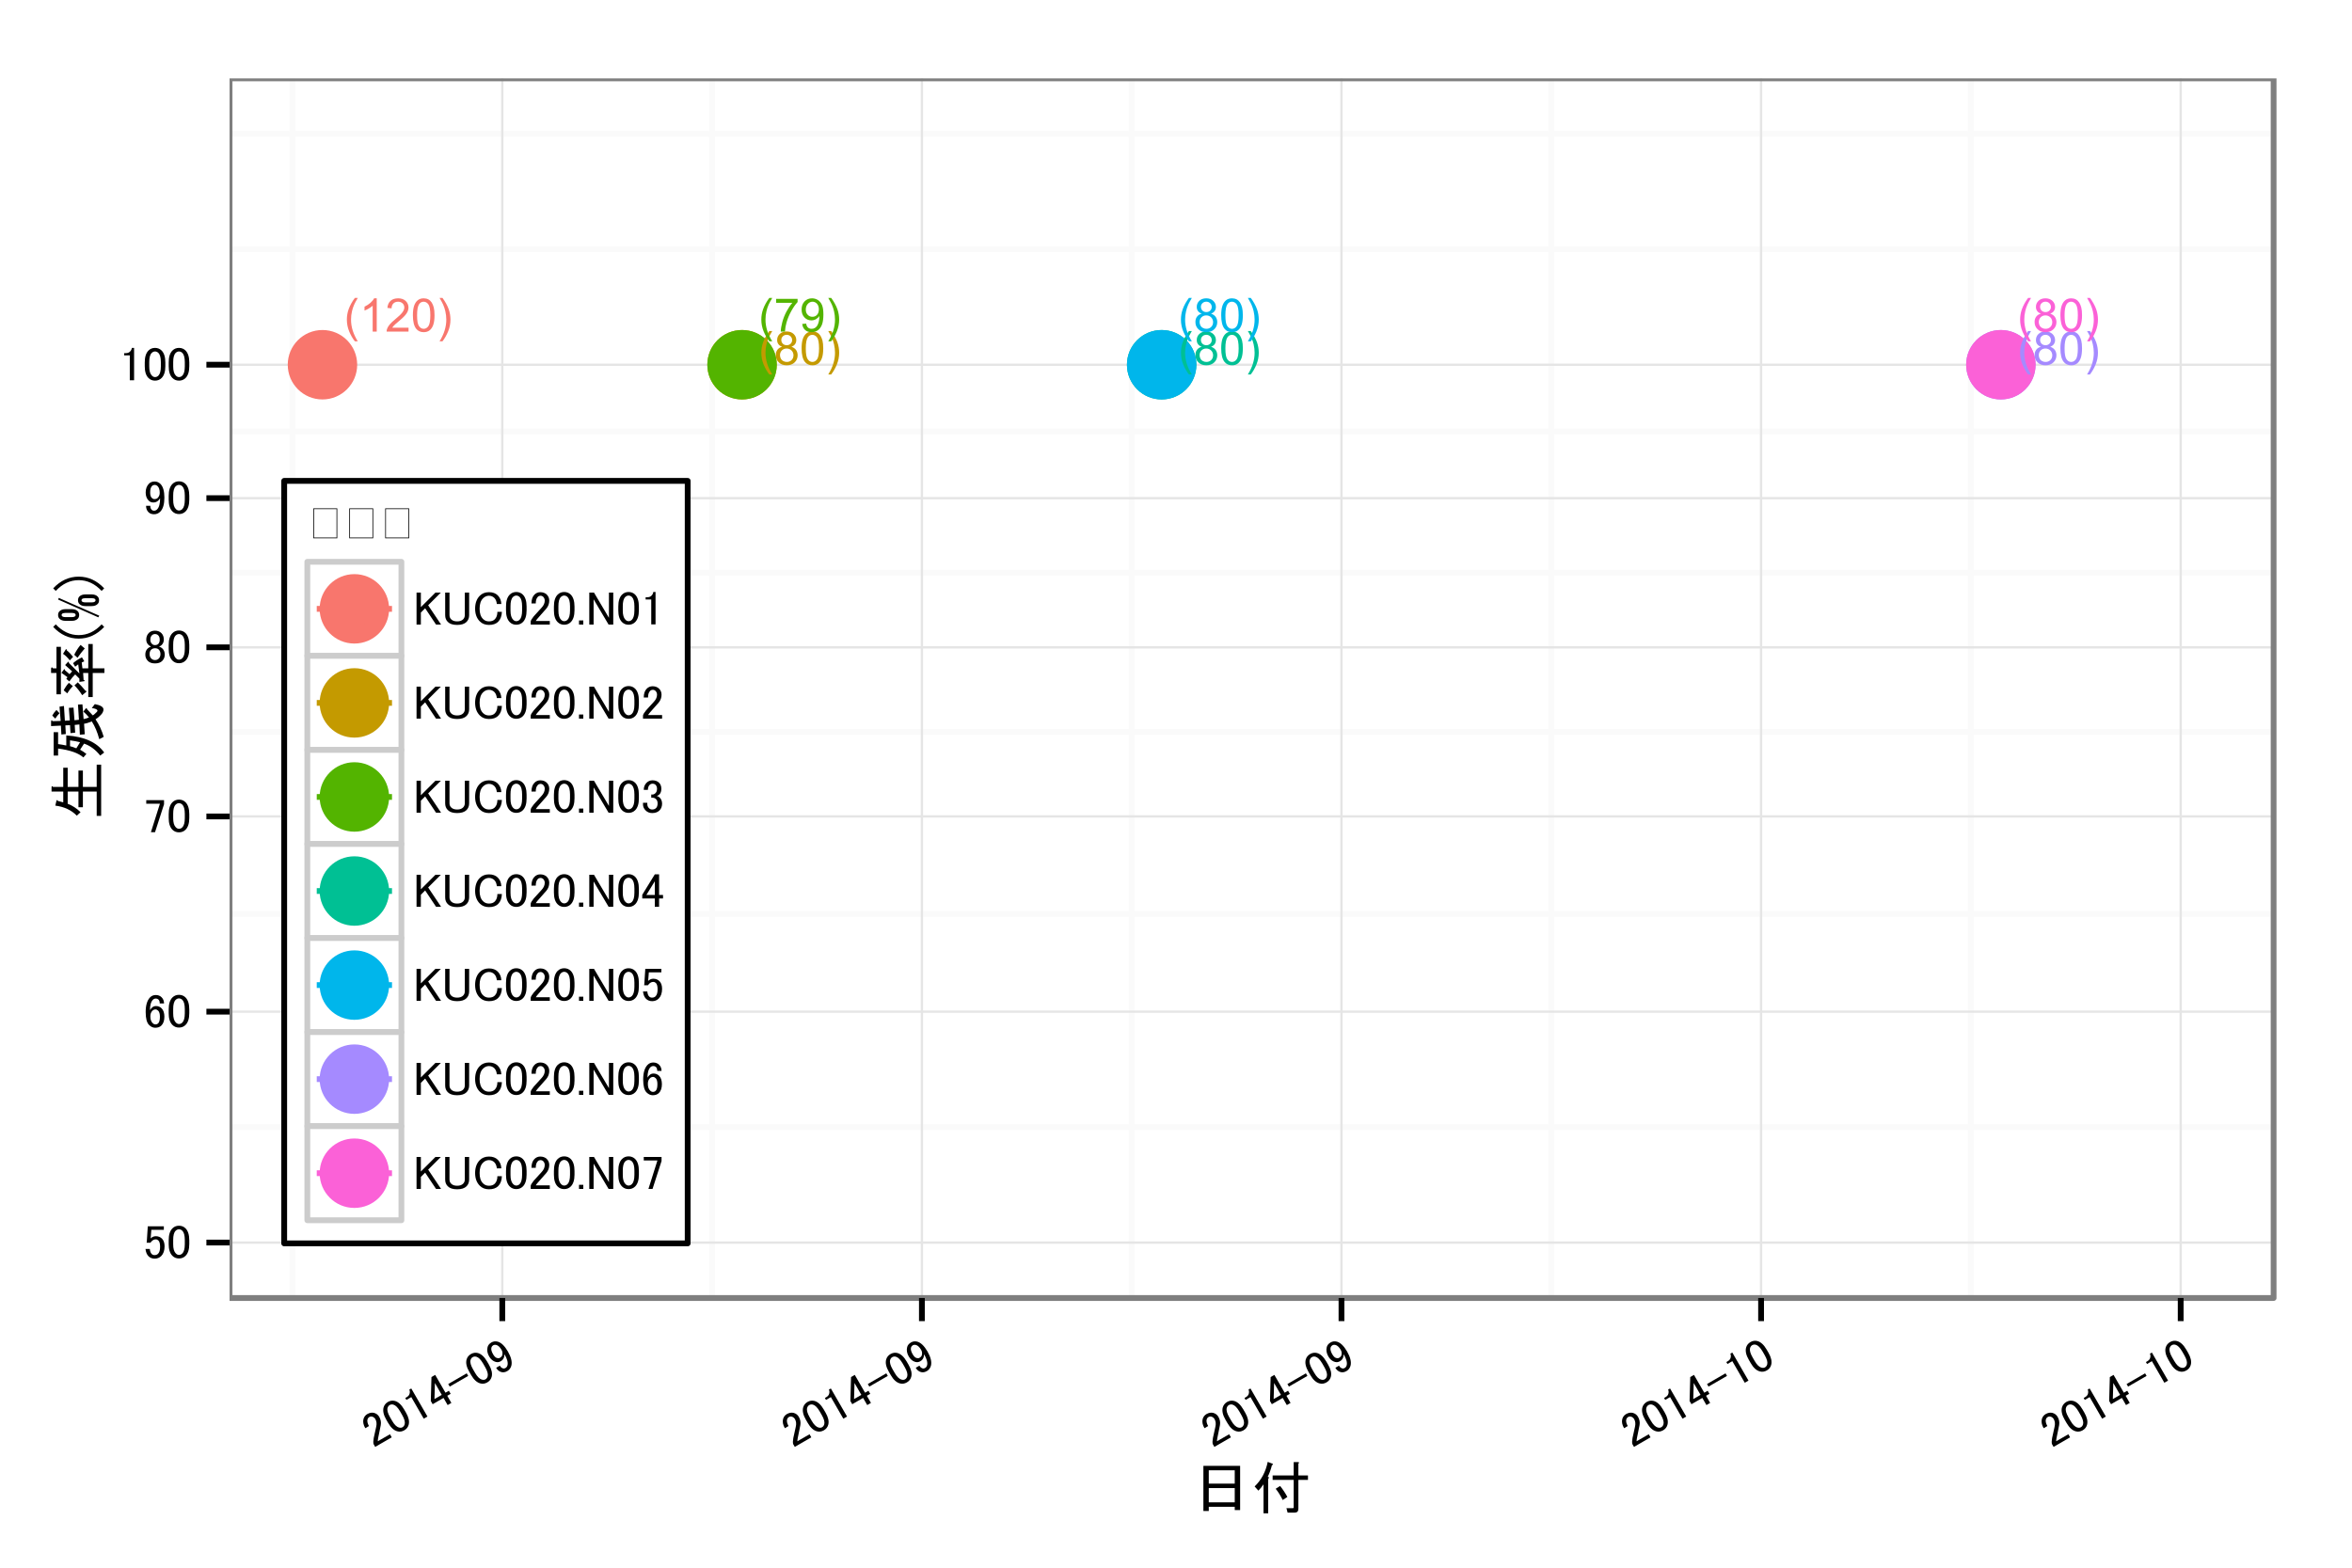 <?xml version="1.0" encoding="UTF-8"?>
<svg xmlns="http://www.w3.org/2000/svg" xmlns:xlink="http://www.w3.org/1999/xlink" width="432pt" height="288pt" viewBox="0 0 432 288" version="1.1">
<defs>
<g>
<symbol overflow="visible" id="glyph0-0">
<path style="stroke:none;" d="M 1.988 1.789 C 1.574 1.266 1.227 0.66 0.941 -0.035 C 0.656 -0.73 0.516 -1.453 0.516 -2.203 C 0.516 -2.859 0.621 -3.488 0.836 -4.098 C 1.082 -4.793 1.465 -5.492 1.988 -6.191 L 2.523 -6.191 C 2.188 -5.613 1.965 -5.203 1.859 -4.957 C 1.688 -4.574 1.555 -4.176 1.461 -3.762 C 1.336 -3.242 1.277 -2.719 1.281 -2.199 C 1.277 -0.863 1.691 0.461 2.523 1.789 Z M 1.988 1.789 "/>
</symbol>
<symbol overflow="visible" id="glyph0-1">
<path style="stroke:none;" d="M 3.168 0 L 2.422 0 L 2.422 -4.762 C 2.238 -4.586 2.004 -4.414 1.711 -4.246 C 1.418 -4.074 1.156 -3.945 0.926 -3.863 L 0.926 -4.586 C 1.344 -4.777 1.707 -5.016 2.023 -5.297 C 2.332 -5.578 2.555 -5.848 2.688 -6.113 L 3.168 -6.113 Z M 3.168 0 "/>
</symbol>
<symbol overflow="visible" id="glyph0-2">
<path style="stroke:none;" d="M 4.281 -0.719 L 4.281 0 L 0.258 0 C 0.25 -0.18 0.277 -0.352 0.344 -0.52 C 0.445 -0.789 0.609 -1.059 0.836 -1.328 C 1.059 -1.59 1.387 -1.898 1.816 -2.25 C 2.477 -2.789 2.922 -3.219 3.156 -3.539 C 3.387 -3.855 3.504 -4.152 3.504 -4.438 C 3.504 -4.73 3.398 -4.98 3.188 -5.188 C 2.977 -5.387 2.699 -5.488 2.359 -5.492 C 1.996 -5.488 1.707 -5.383 1.496 -5.168 C 1.277 -4.953 1.168 -4.652 1.168 -4.273 L 0.398 -4.352 C 0.449 -4.922 0.645 -5.359 0.992 -5.66 C 1.332 -5.961 1.793 -6.109 2.375 -6.113 C 2.953 -6.109 3.418 -5.949 3.762 -5.625 C 4.102 -5.301 4.27 -4.898 4.273 -4.422 C 4.27 -4.176 4.219 -3.938 4.121 -3.703 C 4.02 -3.469 3.855 -3.219 3.625 -2.961 C 3.395 -2.695 3.012 -2.34 2.477 -1.891 C 2.023 -1.512 1.734 -1.254 1.609 -1.121 C 1.48 -0.984 1.375 -0.852 1.297 -0.719 Z M 4.281 -0.719 "/>
</symbol>
<symbol overflow="visible" id="glyph0-3">
<path style="stroke:none;" d="M 0.352 -3.004 C 0.352 -3.719 0.426 -4.297 0.574 -4.738 C 0.723 -5.176 0.941 -5.516 1.234 -5.754 C 1.523 -5.992 1.891 -6.109 2.336 -6.113 C 2.66 -6.109 2.945 -6.043 3.195 -5.914 C 3.438 -5.781 3.641 -5.594 3.805 -5.344 C 3.961 -5.094 4.09 -4.789 4.184 -4.438 C 4.277 -4.078 4.324 -3.602 4.324 -3.004 C 4.324 -2.285 4.25 -1.707 4.102 -1.27 C 3.953 -0.828 3.734 -0.488 3.445 -0.254 C 3.152 -0.012 2.781 0.105 2.336 0.105 C 1.746 0.105 1.285 -0.105 0.953 -0.527 C 0.551 -1.035 0.352 -1.859 0.352 -3.004 Z M 1.121 -3.004 C 1.117 -2 1.234 -1.336 1.473 -1.008 C 1.703 -0.676 1.992 -0.508 2.336 -0.512 C 2.676 -0.508 2.965 -0.676 3.203 -1.008 C 3.434 -1.34 3.551 -2.004 3.555 -3.004 C 3.551 -4 3.434 -4.664 3.203 -4.996 C 2.965 -5.324 2.672 -5.488 2.328 -5.492 C 1.984 -5.488 1.711 -5.344 1.508 -5.059 C 1.246 -4.684 1.117 -4 1.121 -3.004 Z M 1.121 -3.004 "/>
</symbol>
<symbol overflow="visible" id="glyph0-4">
<path style="stroke:none;" d="M 1.051 1.789 L 0.516 1.789 C 1.344 0.461 1.758 -0.863 1.758 -2.199 C 1.758 -2.715 1.695 -3.234 1.578 -3.75 C 1.48 -4.164 1.352 -4.562 1.184 -4.945 C 1.074 -5.195 0.852 -5.609 0.516 -6.191 L 1.051 -6.191 C 1.566 -5.492 1.953 -4.793 2.203 -4.098 C 2.414 -3.488 2.52 -2.859 2.523 -2.203 C 2.52 -1.453 2.375 -0.73 2.094 -0.035 C 1.805 0.66 1.457 1.266 1.051 1.789 Z M 1.051 1.789 "/>
</symbol>
<symbol overflow="visible" id="glyph0-5">
<path style="stroke:none;" d="M 1.504 -3.301 C 1.191 -3.41 0.961 -3.574 0.812 -3.785 C 0.66 -3.996 0.586 -4.246 0.59 -4.543 C 0.586 -4.98 0.746 -5.355 1.066 -5.66 C 1.383 -5.961 1.805 -6.109 2.336 -6.113 C 2.867 -6.109 3.297 -5.957 3.621 -5.648 C 3.941 -5.34 4.102 -4.965 4.105 -4.523 C 4.102 -4.238 4.027 -3.992 3.883 -3.785 C 3.734 -3.574 3.512 -3.41 3.211 -3.301 C 3.582 -3.176 3.863 -2.98 4.062 -2.711 C 4.254 -2.438 4.352 -2.113 4.355 -1.738 C 4.352 -1.219 4.168 -0.781 3.801 -0.426 C 3.43 -0.07 2.945 0.105 2.352 0.105 C 1.746 0.105 1.262 -0.07 0.895 -0.43 C 0.523 -0.781 0.34 -1.227 0.344 -1.762 C 0.34 -2.156 0.441 -2.488 0.645 -2.754 C 0.844 -3.02 1.129 -3.199 1.504 -3.301 Z M 1.355 -4.566 C 1.352 -4.277 1.445 -4.043 1.633 -3.859 C 1.816 -3.676 2.059 -3.586 2.355 -3.586 C 2.641 -3.586 2.875 -3.676 3.062 -3.859 C 3.246 -4.039 3.34 -4.262 3.34 -4.527 C 3.34 -4.797 3.242 -5.027 3.055 -5.215 C 2.859 -5.402 2.625 -5.496 2.348 -5.496 C 2.059 -5.496 1.82 -5.402 1.637 -5.223 C 1.445 -5.035 1.352 -4.816 1.355 -4.566 Z M 1.113 -1.758 C 1.113 -1.543 1.16 -1.336 1.262 -1.137 C 1.359 -0.938 1.512 -0.781 1.715 -0.676 C 1.914 -0.562 2.129 -0.508 2.359 -0.512 C 2.715 -0.508 3.008 -0.625 3.242 -0.855 C 3.469 -1.082 3.586 -1.371 3.59 -1.73 C 3.586 -2.086 3.465 -2.383 3.23 -2.621 C 2.988 -2.855 2.691 -2.977 2.332 -2.977 C 1.98 -2.977 1.688 -2.859 1.457 -2.629 C 1.227 -2.395 1.113 -2.105 1.113 -1.758 Z M 1.113 -1.758 "/>
</symbol>
<symbol overflow="visible" id="glyph0-6">
<path style="stroke:none;" d="M 0.402 -5.289 L 0.402 -6.008 L 4.344 -6.008 L 4.344 -5.426 C 3.953 -5.012 3.57 -4.461 3.191 -3.781 C 2.809 -3.094 2.516 -2.391 2.309 -1.672 C 2.16 -1.16 2.062 -0.605 2.023 0 L 1.254 0 C 1.262 -0.477 1.355 -1.055 1.535 -1.734 C 1.715 -2.414 1.973 -3.066 2.309 -3.695 C 2.645 -4.324 3 -4.855 3.383 -5.289 Z M 0.402 -5.289 "/>
</symbol>
<symbol overflow="visible" id="glyph0-7">
<path style="stroke:none;" d="M 0.465 -1.406 L 1.184 -1.473 C 1.242 -1.133 1.355 -0.891 1.531 -0.738 C 1.699 -0.586 1.922 -0.508 2.191 -0.512 C 2.418 -0.508 2.617 -0.562 2.793 -0.668 C 2.965 -0.773 3.105 -0.914 3.219 -1.09 C 3.328 -1.266 3.422 -1.5 3.5 -1.801 C 3.57 -2.098 3.609 -2.402 3.613 -2.715 C 3.609 -2.746 3.609 -2.797 3.609 -2.863 C 3.457 -2.625 3.25 -2.434 2.996 -2.285 C 2.734 -2.137 2.457 -2.062 2.156 -2.062 C 1.648 -2.062 1.219 -2.242 0.875 -2.609 C 0.523 -2.973 0.352 -3.457 0.352 -4.059 C 0.352 -4.672 0.531 -5.168 0.898 -5.547 C 1.258 -5.922 1.715 -6.109 2.266 -6.113 C 2.66 -6.109 3.023 -6.004 3.352 -5.793 C 3.68 -5.578 3.926 -5.273 4.098 -4.879 C 4.266 -4.484 4.352 -3.914 4.355 -3.168 C 4.352 -2.387 4.27 -1.766 4.102 -1.309 C 3.93 -0.844 3.676 -0.492 3.348 -0.254 C 3.012 -0.012 2.621 0.105 2.176 0.105 C 1.695 0.105 1.309 -0.023 1.008 -0.289 C 0.703 -0.551 0.52 -0.926 0.465 -1.406 Z M 3.523 -4.094 C 3.52 -4.52 3.406 -4.859 3.18 -5.113 C 2.949 -5.363 2.676 -5.488 2.359 -5.492 C 2.023 -5.488 1.734 -5.355 1.488 -5.086 C 1.242 -4.812 1.117 -4.461 1.121 -4.031 C 1.117 -3.641 1.234 -3.324 1.473 -3.086 C 1.703 -2.84 1.992 -2.719 2.336 -2.723 C 2.68 -2.719 2.965 -2.84 3.188 -3.086 C 3.41 -3.324 3.52 -3.66 3.523 -4.094 Z M 3.523 -4.094 "/>
</symbol>
<symbol overflow="visible" id="glyph0-8">
<path style="stroke:none;" d="M 3.438 -0.543 C 3.16 -0.305 2.895 -0.137 2.637 -0.043 C 2.379 0.055 2.105 0.098 1.816 0.102 C 1.332 0.098 0.957 -0.016 0.699 -0.254 C 0.434 -0.488 0.305 -0.793 0.309 -1.164 C 0.305 -1.379 0.352 -1.574 0.453 -1.754 C 0.547 -1.93 0.676 -2.074 0.84 -2.184 C 0.996 -2.289 1.176 -2.371 1.379 -2.43 C 1.52 -2.465 1.742 -2.504 2.043 -2.543 C 2.645 -2.613 3.09 -2.695 3.375 -2.797 C 3.375 -2.898 3.375 -2.965 3.379 -2.992 C 3.375 -3.293 3.305 -3.508 3.168 -3.637 C 2.977 -3.805 2.691 -3.891 2.316 -3.891 C 1.961 -3.891 1.703 -3.828 1.539 -3.703 C 1.371 -3.578 1.246 -3.359 1.168 -3.051 L 0.438 -3.152 C 0.5 -3.465 0.609 -3.715 0.762 -3.91 C 0.914 -4.098 1.133 -4.246 1.422 -4.352 C 1.707 -4.453 2.043 -4.504 2.426 -4.508 C 2.801 -4.504 3.105 -4.461 3.34 -4.375 C 3.574 -4.285 3.746 -4.172 3.859 -4.039 C 3.969 -3.902 4.047 -3.734 4.094 -3.535 C 4.117 -3.402 4.129 -3.172 4.133 -2.844 L 4.133 -1.848 C 4.129 -1.148 4.145 -0.711 4.18 -0.527 C 4.207 -0.344 4.27 -0.168 4.367 0 L 3.586 0 C 3.508 -0.156 3.457 -0.336 3.438 -0.543 Z M 3.375 -2.215 C 3.102 -2.102 2.695 -2.004 2.156 -1.93 C 1.848 -1.883 1.629 -1.836 1.504 -1.781 C 1.375 -1.727 1.277 -1.645 1.207 -1.539 C 1.137 -1.43 1.102 -1.312 1.105 -1.184 C 1.102 -0.98 1.176 -0.812 1.332 -0.684 C 1.48 -0.547 1.703 -0.48 1.992 -0.484 C 2.281 -0.48 2.535 -0.543 2.762 -0.672 C 2.98 -0.797 3.145 -0.969 3.254 -1.191 C 3.332 -1.355 3.375 -1.605 3.375 -1.938 Z M 3.375 -2.215 "/>
</symbol>
<symbol overflow="visible" id="glyph1-0">
<path style="stroke:none;" d="M 0.859 -5.98 L 3.816 -5.98 L 3.816 -5.328 L 1.512 -5.328 L 1.512 -5.227 C 1.488 -4.789 1.453 -4.363 1.41 -3.953 C 1.383 -3.883 1.371 -3.812 1.375 -3.746 C 1.668 -4.02 1.988 -4.16 2.336 -4.16 C 2.793 -4.16 3.172 -4.008 3.473 -3.711 C 3.789 -3.387 3.949 -2.918 3.953 -2.305 C 3.949 -1.52 3.742 -0.926 3.336 -0.516 C 3.008 -0.195 2.609 -0.035 2.133 -0.035 C 1.672 -0.035 1.293 -0.184 0.996 -0.48 C 0.699 -0.777 0.516 -1.223 0.445 -1.82 L 1.238 -1.82 C 1.277 -1.383 1.395 -1.074 1.582 -0.895 C 1.719 -0.754 1.891 -0.684 2.098 -0.688 C 2.371 -0.684 2.586 -0.766 2.75 -0.93 C 3 -1.176 3.129 -1.598 3.129 -2.199 C 3.129 -2.77 3.023 -3.16 2.82 -3.367 C 2.68 -3.504 2.52 -3.574 2.336 -3.574 C 2.059 -3.574 1.82 -3.469 1.617 -3.266 C 1.477 -3.125 1.383 -3.023 1.34 -2.957 L 0.652 -2.957 C 0.672 -3.047 0.684 -3.125 0.688 -3.195 L 0.859 -5.844 Z M 0.859 -5.98 "/>
</symbol>
<symbol overflow="visible" id="glyph1-1">
<path style="stroke:none;" d="M 0.309 -3.402 C 0.305 -4.406 0.535 -5.141 0.996 -5.602 C 1.316 -5.922 1.715 -6.082 2.199 -6.086 C 2.676 -6.082 3.078 -5.922 3.402 -5.602 C 3.859 -5.141 4.09 -4.406 4.09 -3.402 L 4.09 -2.715 C 4.09 -1.727 3.859 -1.008 3.402 -0.551 C 3.078 -0.23 2.676 -0.07 2.199 -0.07 C 1.715 -0.07 1.316 -0.23 0.996 -0.551 C 0.535 -1.008 0.305 -1.727 0.309 -2.715 Z M 2.199 -5.43 C 1.965 -5.426 1.762 -5.336 1.582 -5.156 C 1.281 -4.859 1.129 -4.297 1.133 -3.473 L 1.133 -2.68 C 1.129 -1.875 1.293 -1.316 1.617 -0.996 C 1.797 -0.812 1.988 -0.719 2.199 -0.723 C 2.426 -0.719 2.633 -0.812 2.82 -0.996 C 3.113 -1.293 3.262 -1.852 3.266 -2.68 L 3.266 -3.473 C 3.262 -4.297 3.113 -4.859 2.82 -5.156 C 2.633 -5.336 2.426 -5.426 2.199 -5.43 Z M 2.199 -5.43 "/>
</symbol>
<symbol overflow="visible" id="glyph1-2">
<path style="stroke:none;" d="M 0.48 -2.922 C 0.48 -4.18 0.754 -5.086 1.305 -5.637 C 1.578 -5.91 1.922 -6.047 2.336 -6.051 C 2.77 -6.047 3.125 -5.91 3.402 -5.637 C 3.699 -5.34 3.848 -4.961 3.852 -4.504 L 3.059 -4.504 C 3.059 -4.82 2.988 -5.051 2.852 -5.191 C 2.715 -5.328 2.543 -5.395 2.336 -5.398 C 2.129 -5.395 1.957 -5.328 1.82 -5.191 C 1.453 -4.824 1.27 -4.18 1.273 -3.266 C 1.359 -3.422 1.477 -3.57 1.617 -3.711 C 1.82 -3.914 2.07 -4.02 2.371 -4.023 C 2.781 -4.02 3.125 -3.883 3.402 -3.609 C 3.742 -3.266 3.914 -2.75 3.918 -2.062 C 3.914 -1.352 3.73 -0.812 3.367 -0.445 C 3.09 -0.172 2.711 -0.035 2.234 -0.035 C 1.82 -0.035 1.445 -0.207 1.102 -0.551 C 0.688 -0.961 0.48 -1.75 0.48 -2.922 Z M 2.305 -3.402 C 2.07 -3.398 1.875 -3.32 1.719 -3.164 C 1.461 -2.91 1.336 -2.566 1.34 -2.133 C 1.336 -1.578 1.473 -1.164 1.754 -0.895 C 1.91 -0.73 2.082 -0.648 2.27 -0.652 C 2.473 -0.648 2.645 -0.719 2.785 -0.859 C 2.988 -1.062 3.094 -1.465 3.094 -2.062 C 3.094 -2.586 2.988 -2.953 2.785 -3.164 C 2.621 -3.32 2.461 -3.398 2.305 -3.402 Z M 2.305 -3.402 "/>
</symbol>
<symbol overflow="visible" id="glyph1-3">
<path style="stroke:none;" d="M 0.586 -5.98 L 3.852 -5.98 L 3.852 -5.227 L 2.199 -0.102 L 1.445 -0.102 L 3.094 -5.328 L 0.586 -5.328 Z M 0.586 -5.98 "/>
</symbol>
<symbol overflow="visible" id="glyph1-4">
<path style="stroke:none;" d="M 0.586 -4.398 C 0.586 -4.902 0.746 -5.316 1.066 -5.637 C 1.34 -5.91 1.715 -6.047 2.199 -6.051 C 2.676 -6.047 3.066 -5.898 3.367 -5.602 C 3.664 -5.305 3.812 -4.902 3.816 -4.398 C 3.812 -4.008 3.676 -3.676 3.402 -3.402 C 3.285 -3.285 3.148 -3.207 2.992 -3.164 L 2.992 -3.094 C 3.195 -3.047 3.391 -2.93 3.574 -2.75 C 3.848 -2.469 3.984 -2.102 3.988 -1.648 C 3.984 -1.188 3.824 -0.801 3.508 -0.48 C 3.207 -0.184 2.77 -0.035 2.199 -0.035 C 1.621 -0.035 1.188 -0.184 0.895 -0.48 C 0.57 -0.801 0.41 -1.188 0.414 -1.648 C 0.41 -2.102 0.547 -2.469 0.824 -2.75 C 1.008 -2.93 1.203 -3.047 1.41 -3.094 L 1.41 -3.164 C 1.27 -3.207 1.121 -3.309 0.961 -3.473 C 0.711 -3.723 0.586 -4.031 0.586 -4.398 Z M 2.199 -5.43 C 1.965 -5.426 1.773 -5.348 1.617 -5.191 C 1.43 -5.004 1.336 -4.738 1.34 -4.398 C 1.336 -4.074 1.43 -3.824 1.617 -3.645 C 1.773 -3.48 1.953 -3.398 2.164 -3.402 C 2.438 -3.398 2.645 -3.469 2.785 -3.609 C 2.965 -3.789 3.059 -4.051 3.059 -4.398 C 3.059 -4.738 2.965 -5.004 2.785 -5.191 C 2.621 -5.348 2.426 -5.426 2.199 -5.43 Z M 2.199 -2.82 C 1.898 -2.816 1.66 -2.727 1.477 -2.543 C 1.293 -2.359 1.199 -2.094 1.203 -1.754 C 1.199 -1.406 1.305 -1.133 1.512 -0.93 C 1.695 -0.742 1.922 -0.648 2.199 -0.652 C 2.473 -0.648 2.703 -0.742 2.887 -0.93 C 3.09 -1.133 3.191 -1.406 3.195 -1.754 C 3.191 -2.094 3.09 -2.371 2.887 -2.578 C 2.727 -2.738 2.496 -2.816 2.199 -2.82 Z M 2.199 -2.82 "/>
</symbol>
<symbol overflow="visible" id="glyph1-5">
<path style="stroke:none;" d="M 0.48 -4.023 C 0.48 -4.707 0.688 -5.258 1.102 -5.672 C 1.352 -5.922 1.695 -6.047 2.133 -6.051 C 2.543 -6.047 2.895 -5.898 3.195 -5.602 C 3.672 -5.121 3.914 -4.285 3.918 -3.094 C 3.914 -1.879 3.664 -1.02 3.164 -0.516 C 2.84 -0.195 2.461 -0.035 2.027 -0.035 C 1.59 -0.035 1.246 -0.16 0.996 -0.414 C 0.699 -0.707 0.551 -1.098 0.551 -1.582 L 1.34 -1.582 C 1.312 -1.281 1.406 -1.027 1.617 -0.824 C 1.707 -0.73 1.844 -0.684 2.027 -0.688 C 2.23 -0.684 2.414 -0.766 2.578 -0.93 C 2.945 -1.293 3.129 -1.969 3.129 -2.957 C 3.035 -2.816 2.93 -2.691 2.82 -2.578 C 2.562 -2.324 2.254 -2.195 1.891 -2.199 C 1.543 -2.195 1.258 -2.312 1.031 -2.543 C 0.664 -2.91 0.48 -3.402 0.48 -4.023 Z M 2.133 -5.43 C 1.945 -5.426 1.781 -5.359 1.648 -5.227 C 1.414 -4.996 1.301 -4.594 1.305 -4.023 C 1.301 -3.562 1.395 -3.242 1.582 -3.059 C 1.738 -2.898 1.898 -2.816 2.062 -2.82 C 2.336 -2.816 2.539 -2.887 2.68 -3.023 C 2.93 -3.273 3.059 -3.582 3.059 -3.953 C 3.059 -4.523 2.93 -4.938 2.68 -5.191 C 2.516 -5.348 2.336 -5.426 2.133 -5.43 Z M 2.133 -5.43 "/>
</symbol>
<symbol overflow="visible" id="glyph1-6">
<path style="stroke:none;" d="M 1.992 -5.398 C 2.199 -5.602 2.312 -5.832 2.336 -6.086 L 2.75 -6.086 L 2.75 -0.137 L 1.961 -0.137 L 1.961 -4.711 L 0.93 -4.711 L 0.93 -5.121 L 1.238 -5.121 C 1.555 -5.121 1.809 -5.211 1.992 -5.398 Z M 1.992 -5.398 "/>
</symbol>
<symbol overflow="visible" id="glyph1-7">
<path style="stroke:none;" d="M 0.617 -5.98 L 1.41 -5.98 L 1.41 -3.301 L 4.09 -5.98 L 5.086 -5.98 L 2.75 -3.645 L 5.121 -0.102 L 4.195 -0.102 L 2.199 -3.094 L 1.41 -2.305 L 1.41 -0.102 L 0.617 -0.102 Z M 0.617 -5.98 "/>
</symbol>
<symbol overflow="visible" id="glyph1-8">
<path style="stroke:none;" d="M 0.617 -5.98 L 1.41 -5.98 L 1.41 -1.855 C 1.406 -1.531 1.508 -1.27 1.719 -1.066 C 1.969 -0.812 2.336 -0.684 2.82 -0.688 C 3.297 -0.684 3.664 -0.812 3.918 -1.066 C 4.121 -1.27 4.223 -1.531 4.227 -1.855 L 4.227 -5.98 L 5.02 -5.98 L 5.02 -1.82 C 5.016 -1.316 4.855 -0.906 4.539 -0.586 C 4.168 -0.219 3.594 -0.035 2.82 -0.035 C 2.035 -0.035 1.465 -0.219 1.102 -0.586 C 0.777 -0.906 0.613 -1.316 0.617 -1.82 Z M 0.617 -5.98 "/>
</symbol>
<symbol overflow="visible" id="glyph1-9">
<path style="stroke:none;" d="M 0.48 -3.023 C 0.48 -4.031 0.766 -4.82 1.34 -5.398 C 1.773 -5.828 2.336 -6.047 3.023 -6.051 C 3.711 -6.047 4.25 -5.852 4.641 -5.465 C 5.051 -5.051 5.266 -4.523 5.293 -3.883 L 4.469 -3.883 C 4.418 -4.363 4.27 -4.73 4.023 -4.984 C 3.746 -5.258 3.414 -5.395 3.023 -5.398 C 2.609 -5.395 2.242 -5.234 1.926 -4.914 C 1.508 -4.5 1.301 -3.871 1.305 -3.023 C 1.301 -2.176 1.508 -1.543 1.926 -1.133 C 2.219 -0.832 2.586 -0.684 3.023 -0.688 C 3.48 -0.684 3.836 -0.812 4.09 -1.066 C 4.41 -1.387 4.57 -1.844 4.57 -2.441 L 5.398 -2.441 C 5.371 -1.66 5.145 -1.051 4.711 -0.617 C 4.32 -0.227 3.758 -0.035 3.023 -0.035 C 2.336 -0.035 1.773 -0.25 1.34 -0.688 C 0.766 -1.258 0.48 -2.039 0.48 -3.023 Z M 0.48 -3.023 "/>
</symbol>
<symbol overflow="visible" id="glyph1-10">
<path style="stroke:none;" d="M 0.586 -3.988 C 0.586 -4.695 0.766 -5.234 1.133 -5.602 C 1.43 -5.898 1.785 -6.047 2.199 -6.051 C 2.699 -6.047 3.102 -5.898 3.402 -5.602 C 3.699 -5.305 3.848 -4.938 3.852 -4.504 C 3.848 -3.953 3.676 -3.473 3.336 -3.059 C 3.008 -2.668 2.676 -2.289 2.336 -1.926 C 2.152 -1.719 1.969 -1.512 1.789 -1.305 C 1.625 -1.121 1.488 -0.938 1.375 -0.758 L 3.953 -0.758 L 3.953 -0.102 L 0.445 -0.102 L 0.445 -0.688 C 0.492 -0.914 0.688 -1.234 1.031 -1.648 C 1.602 -2.266 2.07 -2.781 2.441 -3.195 C 2.828 -3.605 3.023 -4.043 3.023 -4.504 C 3.023 -4.773 2.93 -5.004 2.75 -5.191 C 2.609 -5.328 2.438 -5.395 2.234 -5.398 C 2.047 -5.395 1.887 -5.328 1.754 -5.191 C 1.496 -4.938 1.371 -4.535 1.375 -3.988 Z M 0.586 -3.988 "/>
</symbol>
<symbol overflow="visible" id="glyph1-11">
<path style="stroke:none;" d="M 0.516 -0.859 L 1.305 -0.859 L 1.305 -0.102 L 0.516 -0.102 Z M 0.516 -0.859 "/>
</symbol>
<symbol overflow="visible" id="glyph1-12">
<path style="stroke:none;" d="M 0.617 -5.98 L 1.477 -5.98 L 4.227 -1.34 L 4.227 -5.98 L 5.02 -5.98 L 5.02 -0.102 L 4.16 -0.102 L 1.41 -4.742 L 1.41 -0.102 L 0.617 -0.102 Z M 0.617 -5.98 "/>
</symbol>
<symbol overflow="visible" id="glyph1-13">
<path style="stroke:none;" d="M 0.586 -4.297 C 0.586 -4.82 0.758 -5.258 1.102 -5.602 C 1.398 -5.898 1.762 -6.047 2.199 -6.051 C 2.699 -6.047 3.102 -5.898 3.402 -5.602 C 3.676 -5.328 3.812 -4.961 3.816 -4.504 C 3.812 -4.043 3.699 -3.699 3.473 -3.473 C 3.309 -3.309 3.137 -3.215 2.957 -3.195 C 3.184 -3.125 3.379 -3.012 3.539 -2.852 C 3.812 -2.574 3.949 -2.207 3.953 -1.754 C 3.949 -1.246 3.789 -0.836 3.473 -0.516 C 3.148 -0.195 2.703 -0.035 2.133 -0.035 C 1.648 -0.035 1.246 -0.195 0.93 -0.516 C 0.605 -0.836 0.445 -1.211 0.445 -1.648 L 0.445 -1.926 L 1.238 -1.926 L 1.238 -1.684 C 1.234 -1.383 1.34 -1.133 1.547 -0.93 C 1.707 -0.766 1.902 -0.684 2.133 -0.688 C 2.43 -0.684 2.668 -0.777 2.852 -0.961 C 3.035 -1.145 3.129 -1.43 3.129 -1.82 C 3.129 -2.141 3.035 -2.395 2.852 -2.578 C 2.668 -2.758 2.461 -2.848 2.234 -2.852 L 1.961 -2.852 L 1.961 -3.438 L 2.164 -3.438 C 2.367 -3.434 2.562 -3.523 2.75 -3.711 C 2.93 -3.891 3.023 -4.156 3.023 -4.504 C 3.023 -4.797 2.93 -5.039 2.75 -5.227 C 2.609 -5.359 2.426 -5.426 2.199 -5.43 C 1.988 -5.426 1.805 -5.348 1.648 -5.191 C 1.461 -5.004 1.359 -4.703 1.34 -4.297 Z M 0.586 -4.297 "/>
</symbol>
<symbol overflow="visible" id="glyph1-14">
<path style="stroke:none;" d="M 2.613 -6.051 L 3.402 -6.051 L 3.402 -2.27 L 4.125 -2.27 L 4.125 -1.617 L 3.402 -1.617 L 3.402 -0.102 L 2.613 -0.102 L 2.613 -1.617 L 0.309 -1.617 L 0.309 -2.305 Z M 2.613 -4.777 L 1.066 -2.27 L 2.613 -2.27 Z M 2.613 -4.777 "/>
</symbol>
<symbol overflow="visible" id="glyph2-0">
<path style="stroke:none;" d="M -1.488 -3.746 C -1.84 -4.355 -1.949 -4.914 -1.82 -5.418 C -1.707 -5.824 -1.473 -6.133 -1.121 -6.34 C -0.68 -6.59 -0.262 -6.66 0.145 -6.555 C 0.551 -6.441 0.863 -6.199 1.082 -5.824 C 1.355 -5.348 1.449 -4.844 1.359 -4.316 C 1.273 -3.816 1.172 -3.324 1.062 -2.836 C 1 -2.562 0.945 -2.289 0.895 -2.023 C 0.844 -1.781 0.816 -1.555 0.812 -1.344 L 3.047 -2.633 L 3.371 -2.066 L 0.336 -0.312 L 0.043 -0.82 C -0.035 -1.039 -0.027 -1.414 0.066 -1.945 C 0.25 -2.766 0.402 -3.445 0.516 -3.988 C 0.645 -4.539 0.594 -5.016 0.367 -5.414 C 0.227 -5.648 0.035 -5.801 -0.215 -5.871 C -0.398 -5.918 -0.582 -5.891 -0.762 -5.793 C -0.918 -5.695 -1.023 -5.555 -1.078 -5.371 C -1.168 -5.023 -1.074 -4.613 -0.805 -4.141 Z M -1.488 -3.746 "/>
</symbol>
<symbol overflow="visible" id="glyph2-1">
<path style="stroke:none;" d="M -1.434 -3.102 C -1.938 -3.969 -2.105 -4.719 -1.938 -5.352 C -1.816 -5.785 -1.551 -6.125 -1.137 -6.371 C -0.719 -6.605 -0.293 -6.668 0.145 -6.555 C 0.77 -6.383 1.336 -5.863 1.84 -4.992 L 2.184 -4.398 C 2.676 -3.543 2.84 -2.805 2.672 -2.18 C 2.555 -1.738 2.285 -1.398 1.871 -1.16 C 1.449 -0.918 1.023 -0.855 0.59 -0.977 C -0.039 -1.141 -0.598 -1.652 -1.09 -2.508 Z M -0.809 -5.805 C -1.008 -5.688 -1.141 -5.504 -1.207 -5.258 C -1.316 -4.844 -1.164 -4.285 -0.754 -3.574 L -0.359 -2.891 C 0.043 -2.191 0.461 -1.785 0.902 -1.672 C 1.152 -1.602 1.363 -1.621 1.543 -1.727 C 1.738 -1.84 1.871 -2.023 1.941 -2.273 C 2.047 -2.68 1.898 -3.238 1.488 -3.953 L 1.094 -4.641 C 0.676 -5.352 0.27 -5.762 -0.137 -5.875 C -0.383 -5.941 -0.609 -5.918 -0.809 -5.805 Z M -0.809 -5.805 "/>
</symbol>
<symbol overflow="visible" id="glyph2-2">
<path style="stroke:none;" d="M -0.973 -5.672 C -0.895 -5.953 -0.91 -6.207 -1.02 -6.438 L -0.66 -6.645 L 2.312 -1.492 L 1.629 -1.098 L -0.656 -5.059 L -1.551 -4.543 L -1.758 -4.898 L -1.488 -5.055 C -1.211 -5.215 -1.039 -5.422 -0.973 -5.672 Z M -0.973 -5.672 "/>
</symbol>
<symbol overflow="visible" id="glyph2-3">
<path style="stroke:none;" d="M -0.762 -6.547 L -0.078 -6.941 L 1.812 -3.668 L 2.438 -4.027 L 2.766 -3.461 L 2.141 -3.102 L 2.895 -1.789 L 2.211 -1.395 L 1.453 -2.707 L -0.539 -1.555 L -0.883 -2.148 Z M -0.125 -5.445 L -0.211 -2.496 L 1.129 -3.27 Z M -0.125 -5.445 "/>
</symbol>
<symbol overflow="visible" id="glyph2-4">
<path style="stroke:none;" d="M -1.492 -3.066 L 1.902 -5.027 L 2.176 -4.551 L -1.219 -2.59 Z M -1.492 -3.066 "/>
</symbol>
<symbol overflow="visible" id="glyph2-5">
<path style="stroke:none;" d="M -1.594 -3.723 C -1.938 -4.316 -2.031 -4.898 -1.883 -5.461 C -1.789 -5.805 -1.555 -6.086 -1.18 -6.305 C -0.82 -6.508 -0.438 -6.555 -0.031 -6.449 C 0.625 -6.273 1.246 -5.668 1.848 -4.637 C 2.449 -3.582 2.66 -2.715 2.48 -2.027 C 2.359 -1.59 2.113 -1.262 1.738 -1.043 C 1.359 -0.824 1 -0.762 0.656 -0.855 C 0.25 -0.965 -0.07 -1.227 -0.312 -1.645 L 0.371 -2.039 C 0.496 -1.77 0.703 -1.598 0.988 -1.523 C 1.109 -1.488 1.25 -1.516 1.414 -1.609 C 1.586 -1.711 1.707 -1.871 1.77 -2.094 C 1.902 -2.59 1.723 -3.27 1.23 -4.125 C 1.219 -3.957 1.191 -3.793 1.152 -3.641 C 1.055 -3.293 0.852 -3.031 0.539 -2.852 C 0.238 -2.676 -0.066 -2.633 -0.379 -2.719 C -0.875 -2.852 -1.281 -3.184 -1.594 -3.723 Z M -0.871 -5.77 C -1.027 -5.676 -1.133 -5.535 -1.184 -5.352 C -1.266 -5.031 -1.164 -4.629 -0.879 -4.137 C -0.648 -3.738 -0.406 -3.504 -0.16 -3.441 C 0.059 -3.379 0.234 -3.391 0.375 -3.473 C 0.613 -3.609 0.758 -3.773 0.809 -3.961 C 0.902 -4.305 0.855 -4.633 0.672 -4.953 C 0.383 -5.445 0.07 -5.742 -0.273 -5.836 C -0.488 -5.895 -0.688 -5.871 -0.871 -5.77 Z M -0.871 -5.77 "/>
</symbol>
<symbol overflow="visible" id="glyph3-0">
<path style="stroke:none;" d="M 3.137 0.387 L 2.148 0.387 L 2.148 -7.906 L 8.895 -7.906 L 8.895 0.215 L 7.906 0.215 L 7.906 -0.387 L 3.137 -0.387 Z M 7.906 -4.641 L 7.906 -7.09 L 3.137 -7.09 L 3.137 -4.641 Z M 7.906 -1.203 L 7.906 -3.824 L 3.137 -3.824 L 3.137 -1.203 Z M 7.906 -1.203 "/>
</symbol>
<symbol overflow="visible" id="glyph3-1">
<path style="stroke:none;" d="M 3.738 -8.035 C 3.566 -7.316 3.309 -6.602 2.965 -5.887 C 3.25 -5.828 3.277 -5.715 3.051 -5.543 L 3.051 0.816 L 2.191 0.816 L 2.191 -4.512 C 1.875 -4.051 1.559 -3.664 1.246 -3.352 L 0.559 -4.125 C 1.785 -5.297 2.59 -6.801 2.965 -8.637 L 3.867 -8.293 C 3.98 -8.176 3.938 -8.09 3.738 -8.035 Z M 7.734 -6.145 L 7.734 -8.594 L 8.551 -8.594 C 8.777 -8.562 8.793 -8.477 8.594 -8.336 L 8.594 -6.145 L 10.355 -6.145 L 10.355 -5.328 L 8.594 -5.328 L 8.594 0 C 8.59 0.457 8.359 0.684 7.906 0.688 L 6.617 0.688 L 6.402 -0.129 L 7.562 -0.129 C 7.676 -0.129 7.734 -0.184 7.734 -0.301 L 7.734 -5.328 L 3.867 -5.328 L 3.867 -6.145 Z M 5.242 -4.211 C 5.727 -3.605 6.172 -2.934 6.574 -2.191 L 5.715 -1.633 C 5.309 -2.461 4.879 -3.148 4.426 -3.695 Z M 5.242 -4.211 "/>
</symbol>
<symbol overflow="visible" id="glyph4-0">
<path style="stroke:none;" d="M -7.648 -3.566 C -7.5 -3.535 -7.172 -3.449 -6.66 -3.309 L -6.66 -5.285 L -8.809 -5.285 L -8.809 -6.102 C -8.777 -6.328 -8.691 -6.344 -8.551 -6.145 L -6.66 -6.145 L -6.66 -9.668 L -5.844 -9.668 L -5.844 -6.145 L -3.867 -6.145 L -3.867 -9.152 L -3.051 -9.152 L -3.051 -6.145 L -0.516 -6.145 L -0.516 -10.227 L 0.301 -10.227 L 0.301 -0.816 L -0.516 -0.816 L -0.516 -5.285 L -3.051 -5.285 L -3.051 -2.406 L -3.867 -2.406 L -3.867 -5.285 L -5.844 -5.285 L -5.844 -3.051 C -4.953 -2.703 -4.168 -2.188 -3.48 -1.504 L -4.168 -0.859 C -5.168 -1.887 -6.488 -2.504 -8.121 -2.707 L -7.906 -3.609 C -7.844 -3.781 -7.758 -3.766 -7.648 -3.566 Z M -7.648 -3.566 "/>
</symbol>
<symbol overflow="visible" id="glyph4-1">
<path style="stroke:none;" d="M -2.535 -9.539 C -2.359 -9.68 -2.289 -9.648 -2.32 -9.453 C -2.004 -9.133 -1.645 -8.746 -1.246 -8.293 C -1.129 -8.316 -0.887 -8.52 -0.516 -8.895 C -0.344 -9.066 -0.328 -9.207 -0.473 -9.324 C -0.613 -9.465 -0.93 -9.566 -1.418 -9.625 L -0.859 -10.355 C 0.199 -10.152 0.727 -9.824 0.73 -9.367 C 0.727 -9.02 0.555 -8.676 0.215 -8.336 C -0.129 -7.988 -0.441 -7.73 -0.73 -7.562 C -0.07 -6.586 0.43 -5.512 0.773 -4.34 L -0.043 -3.91 C -0.383 -5.195 -0.844 -6.285 -1.418 -7.176 C -1.961 -6.945 -2.434 -6.801 -2.836 -6.746 L -2.707 -4.812 L -3.609 -4.727 L -3.695 -6.617 L -4.555 -6.531 L -4.469 -5.113 L -5.328 -5.027 L -5.414 -6.488 L -6.273 -6.445 L -6.188 -4.855 L -7.004 -4.77 L -7.09 -6.402 L -8.895 -6.316 L -8.895 -7.176 C -8.836 -7.461 -8.75 -7.477 -8.637 -7.219 L -7.133 -7.262 L -7.348 -9.883 L -6.531 -10.012 L -6.359 -7.305 L -5.457 -7.348 L -5.629 -9.668 L -4.77 -9.711 L -4.598 -7.391 L -3.781 -7.477 L -3.953 -10.27 L -3.137 -10.312 L -2.922 -7.605 C -2.605 -7.66 -2.277 -7.758 -1.934 -7.906 C -2.246 -8.305 -2.59 -8.664 -2.965 -8.98 Z M -6.102 -4.598 C -2.805 -4.395 -0.488 -3.348 0.859 -1.461 L 0.129 -0.902 C -0.73 -1.988 -1.719 -2.719 -2.836 -3.094 C -3.094 -2.719 -3.336 -2.344 -3.566 -1.977 C -3.191 -1.773 -2.805 -1.516 -2.406 -1.203 L -2.965 -0.559 C -3.852 -1.355 -5.398 -1.902 -7.605 -2.191 L -7.605 -0.902 L -8.422 -0.902 L -8.422 -5.199 L -7.605 -5.199 L -7.605 -3.008 C -7.117 -2.945 -6.613 -2.859 -6.102 -2.75 Z M -7.348 -8.68 C -7.633 -8.391 -7.891 -8.062 -8.121 -7.691 L -8.68 -8.25 C -8.477 -8.621 -8.219 -8.965 -7.906 -9.281 Z M -3.566 -3.352 C -4.109 -3.492 -4.727 -3.605 -5.414 -3.695 L -5.414 -2.621 C -5.125 -2.559 -4.738 -2.43 -4.254 -2.234 C -4.023 -2.602 -3.793 -2.977 -3.566 -3.352 Z M -3.566 -3.352 "/>
</symbol>
<symbol overflow="visible" id="glyph4-2">
<path style="stroke:none;" d="M -6.016 -9.238 C -5.613 -8.922 -5.227 -8.52 -4.855 -8.035 L -5.457 -7.391 C -5.883 -7.93 -6.301 -8.332 -6.703 -8.594 L -6.188 -9.41 C -6.07 -9.496 -6.012 -9.438 -6.016 -9.238 Z M -4.641 -8.422 C -4.324 -9.078 -3.938 -9.68 -3.48 -10.227 L -2.707 -9.582 C -3.191 -9.035 -3.633 -8.465 -4.039 -7.863 Z M -3.996 -3.352 C -3.508 -2.891 -3.035 -2.375 -2.578 -1.805 C -2.375 -1.773 -2.332 -1.699 -2.449 -1.59 L -3.18 -0.988 C -3.605 -1.672 -4.078 -2.273 -4.598 -2.793 Z M -3.695 -3.438 L -3.695 -4.039 L -4.469 -4.812 C -4.781 -4.523 -5.141 -4.094 -5.543 -3.523 L -6.102 -3.996 L -5.887 -4.297 L -7.004 -5.113 L -6.531 -5.715 C -6.387 -5.824 -6.328 -5.781 -6.359 -5.586 L -5.5 -4.855 L -5.027 -5.371 L -6.316 -6.531 L -5.801 -7.09 C -5.656 -7.203 -5.598 -7.145 -5.629 -6.918 L -3.695 -4.984 L -3.91 -6.66 L -4.469 -6.23 L -4.855 -6.875 C -4.453 -7.242 -3.91 -7.602 -3.223 -7.949 L -2.793 -7.219 L -3.266 -7.004 L -3.137 -5.93 L -2.062 -5.93 L -2.062 -10.398 L -1.246 -10.398 L -1.246 -5.93 L 0.902 -5.93 L 0.902 -5.07 L -1.246 -5.07 L -1.246 -0.645 L -2.062 -0.645 L -2.062 -5.07 L -3.008 -5.07 L -2.922 -3.781 C -2.719 -3.75 -2.676 -3.68 -2.793 -3.566 Z M -7.09 -9.883 L -7.09 -1.16 L -7.906 -1.16 L -7.906 -5.07 L -8.895 -5.07 L -8.895 -5.887 C -8.836 -6.172 -8.719 -6.188 -8.551 -5.93 L -7.906 -5.93 L -7.906 -9.883 Z M -6.574 -1.891 C -6.316 -2.402 -6 -2.859 -5.629 -3.266 L -4.898 -2.664 C -5.27 -2.289 -5.613 -1.844 -5.93 -1.332 Z M -6.574 -1.891 "/>
</symbol>
<symbol overflow="visible" id="glyph4-3">
<path style="stroke:none;" d="M 0.859 -2.535 C -0.488 -1.102 -2.047 -0.387 -3.824 -0.387 C -5.598 -0.387 -7.16 -1.102 -8.508 -2.535 L -8.035 -3.008 C -6.801 -1.688 -5.398 -1.031 -3.824 -1.031 C -2.246 -1.031 -0.844 -1.688 0.387 -3.008 Z M 0.859 -2.535 "/>
</symbol>
<symbol overflow="visible" id="glyph4-4">
<path style="stroke:none;" d="M -4.383 -1.375 C -4.383 -1.457 -4.41 -1.527 -4.469 -1.59 C -4.582 -1.699 -4.797 -1.758 -5.113 -1.762 L -6.23 -1.762 C -6.543 -1.758 -6.758 -1.699 -6.875 -1.59 C -6.93 -1.527 -6.961 -1.457 -6.961 -1.375 C -6.961 -1.285 -6.93 -1.215 -6.875 -1.16 C -6.758 -1.043 -6.543 -0.984 -6.23 -0.988 L -5.113 -0.988 C -4.797 -0.984 -4.582 -1.043 -4.469 -1.16 C -4.41 -1.215 -4.383 -1.285 -4.383 -1.375 Z M -3.738 -1.375 C -3.738 -1.086 -3.824 -0.855 -3.996 -0.688 C -4.254 -0.426 -4.625 -0.297 -5.113 -0.301 L -6.23 -0.301 C -6.715 -0.297 -7.09 -0.426 -7.348 -0.688 C -7.52 -0.855 -7.605 -1.086 -7.605 -1.375 C -7.605 -1.66 -7.52 -1.891 -7.348 -2.062 C -7.09 -2.32 -6.715 -2.449 -6.23 -2.449 L -5.113 -2.449 C -4.625 -2.449 -4.254 -2.32 -3.996 -2.062 C -3.824 -1.891 -3.738 -1.66 -3.738 -1.375 Z M -2.578 -3.008 C -3.062 -3.004 -3.434 -3.133 -3.695 -3.395 C -3.863 -3.562 -3.949 -3.793 -3.953 -4.082 C -3.949 -4.367 -3.863 -4.598 -3.695 -4.77 C -3.434 -5.027 -3.062 -5.156 -2.578 -5.156 L -1.461 -5.156 C -0.969 -5.156 -0.598 -5.027 -0.344 -4.77 C -0.168 -4.598 -0.082 -4.367 -0.086 -4.082 C -0.082 -3.793 -0.168 -3.562 -0.344 -3.395 C -0.598 -3.133 -0.969 -3.004 -1.461 -3.008 Z M -0.215 -0.945 L -7.605 -4.211 L -7.477 -4.512 L -0.043 -1.246 Z M -3.309 -4.082 C -3.305 -3.992 -3.277 -3.922 -3.223 -3.867 C -3.105 -3.75 -2.891 -3.691 -2.578 -3.695 L -1.461 -3.695 C -1.141 -3.691 -0.926 -3.75 -0.816 -3.867 C -0.754 -3.922 -0.727 -3.992 -0.73 -4.082 C -0.727 -4.164 -0.754 -4.234 -0.816 -4.297 C -0.926 -4.406 -1.141 -4.465 -1.461 -4.469 L -2.578 -4.469 C -2.891 -4.465 -3.105 -4.406 -3.223 -4.297 C -3.277 -4.234 -3.305 -4.164 -3.309 -4.082 Z M -3.309 -4.082 "/>
</symbol>
<symbol overflow="visible" id="glyph4-5">
<path style="stroke:none;" d="M -3.824 -2.277 C -5.398 -2.273 -6.801 -1.613 -8.035 -0.301 L -8.508 -0.773 C -7.16 -2.203 -5.598 -2.918 -3.824 -2.922 C -2.047 -2.918 -0.488 -2.203 0.859 -0.773 L 0.387 -0.301 C -0.844 -1.613 -2.246 -2.273 -3.824 -2.277 Z M -3.824 -2.277 "/>
</symbol>
<symbol overflow="visible" id="glyph4-6">
<path style="stroke:none;" d=""/>
</symbol>
<symbol overflow="visible" id="glyph5-0">
<path style="stroke:none;" d="M 1.102 0 L 1.102 -5.5 L 5.5 -5.5 L 5.5 0 Z M 1.238 -0.137 L 5.363 -0.137 L 5.363 -5.363 L 1.238 -5.363 Z M 1.238 -0.137 "/>
</symbol>
</g>
<clipPath id="clip1">
  <path d="M 42.164 14.398 L 418.602 14.398 L 418.602 239.457 L 42.164 239.457 Z M 42.164 14.398 "/>
</clipPath>
</defs>
<g id="surface1821">
<rect x="0" y="0" width="432" height="288" style="fill:rgb(100%,100%,100%);fill-opacity:1;stroke:none;"/>
<rect x="0" y="0" width="432" height="288" style="fill:rgb(100%,100%,100%);fill-opacity:1;stroke:none;"/>
<path style="fill:none;stroke-width:1.063;stroke-linecap:round;stroke-linejoin:round;stroke:rgb(100%,100%,100%);stroke-opacity:1;stroke-miterlimit:10;" d="M 0 288 L 432 288 L 432 0 L 0 0 Z M 0 288 "/>
<g clip-path="url(#clip1)" clip-rule="nonzero">
<path style=" stroke:none;fill-rule:nonzero;fill:rgb(100%,100%,100%);fill-opacity:1;" d="M 42.164 238.457 L 417.602 238.457 L 417.602 14.398 L 42.164 14.398 Z M 42.164 238.457 "/>
<path style="fill:none;stroke-width:1.063;stroke-linecap:butt;stroke-linejoin:round;stroke:rgb(98.039%,98.039%,98.039%);stroke-opacity:1;stroke-miterlimit:10;" d="M 42.164 207.062 L 417.602 207.062 "/>
<path style="fill:none;stroke-width:1.063;stroke-linecap:butt;stroke-linejoin:round;stroke:rgb(98.039%,98.039%,98.039%);stroke-opacity:1;stroke-miterlimit:10;" d="M 42.164 167.922 L 417.602 167.922 "/>
<path style="fill:none;stroke-width:1.063;stroke-linecap:butt;stroke-linejoin:round;stroke:rgb(98.039%,98.039%,98.039%);stroke-opacity:1;stroke-miterlimit:10;" d="M 42.164 134.453 L 417.602 134.453 "/>
<path style="fill:none;stroke-width:1.063;stroke-linecap:butt;stroke-linejoin:round;stroke:rgb(98.039%,98.039%,98.039%);stroke-opacity:1;stroke-miterlimit:10;" d="M 42.164 105.219 L 417.602 105.219 "/>
<path style="fill:none;stroke-width:1.063;stroke-linecap:butt;stroke-linejoin:round;stroke:rgb(98.039%,98.039%,98.039%);stroke-opacity:1;stroke-miterlimit:10;" d="M 42.164 79.262 L 417.602 79.262 "/>
<path style="fill:none;stroke-width:1.063;stroke-linecap:butt;stroke-linejoin:round;stroke:rgb(98.039%,98.039%,98.039%);stroke-opacity:1;stroke-miterlimit:10;" d="M 42.164 45.793 L 417.602 45.793 "/>
<path style="fill:none;stroke-width:1.063;stroke-linecap:butt;stroke-linejoin:round;stroke:rgb(98.039%,98.039%,98.039%);stroke-opacity:1;stroke-miterlimit:10;" d="M 42.164 24.586 L 417.602 24.586 "/>
<path style="fill:none;stroke-width:1.063;stroke-linecap:butt;stroke-linejoin:round;stroke:rgb(98.039%,98.039%,98.039%);stroke-opacity:1;stroke-miterlimit:10;" d="M 53.723 238.457 L 53.723 14.398 "/>
<path style="fill:none;stroke-width:1.063;stroke-linecap:butt;stroke-linejoin:round;stroke:rgb(98.039%,98.039%,98.039%);stroke-opacity:1;stroke-miterlimit:10;" d="M 130.793 238.457 L 130.793 14.398 "/>
<path style="fill:none;stroke-width:1.063;stroke-linecap:butt;stroke-linejoin:round;stroke:rgb(98.039%,98.039%,98.039%);stroke-opacity:1;stroke-miterlimit:10;" d="M 207.863 238.457 L 207.863 14.398 "/>
<path style="fill:none;stroke-width:1.063;stroke-linecap:butt;stroke-linejoin:round;stroke:rgb(98.039%,98.039%,98.039%);stroke-opacity:1;stroke-miterlimit:10;" d="M 284.93 238.457 L 284.93 14.398 "/>
<path style="fill:none;stroke-width:1.063;stroke-linecap:butt;stroke-linejoin:round;stroke:rgb(98.039%,98.039%,98.039%);stroke-opacity:1;stroke-miterlimit:10;" d="M 362 238.457 L 362 14.398 "/>
<path style="fill:none;stroke-width:0.425;stroke-linecap:butt;stroke-linejoin:round;stroke:rgb(89.804%,89.804%,89.804%);stroke-opacity:1;stroke-miterlimit:10;" d="M 42.164 228.273 L 417.602 228.273 "/>
<path style="fill:none;stroke-width:0.425;stroke-linecap:butt;stroke-linejoin:round;stroke:rgb(89.804%,89.804%,89.804%);stroke-opacity:1;stroke-miterlimit:10;" d="M 42.164 185.852 L 417.602 185.852 "/>
<path style="fill:none;stroke-width:0.425;stroke-linecap:butt;stroke-linejoin:round;stroke:rgb(89.804%,89.804%,89.804%);stroke-opacity:1;stroke-miterlimit:10;" d="M 42.164 149.988 L 417.602 149.988 "/>
<path style="fill:none;stroke-width:0.425;stroke-linecap:butt;stroke-linejoin:round;stroke:rgb(89.804%,89.804%,89.804%);stroke-opacity:1;stroke-miterlimit:10;" d="M 42.164 118.922 L 417.602 118.922 "/>
<path style="fill:none;stroke-width:0.425;stroke-linecap:butt;stroke-linejoin:round;stroke:rgb(89.804%,89.804%,89.804%);stroke-opacity:1;stroke-miterlimit:10;" d="M 42.164 91.516 L 417.602 91.516 "/>
<path style="fill:none;stroke-width:0.425;stroke-linecap:butt;stroke-linejoin:round;stroke:rgb(89.804%,89.804%,89.804%);stroke-opacity:1;stroke-miterlimit:10;" d="M 42.164 67.004 L 417.602 67.004 "/>
<path style="fill:none;stroke-width:0.425;stroke-linecap:butt;stroke-linejoin:round;stroke:rgb(89.804%,89.804%,89.804%);stroke-opacity:1;stroke-miterlimit:10;" d="M 92.258 238.457 L 92.258 14.398 "/>
<path style="fill:none;stroke-width:0.425;stroke-linecap:butt;stroke-linejoin:round;stroke:rgb(89.804%,89.804%,89.804%);stroke-opacity:1;stroke-miterlimit:10;" d="M 169.328 238.457 L 169.328 14.398 "/>
<path style="fill:none;stroke-width:0.425;stroke-linecap:butt;stroke-linejoin:round;stroke:rgb(89.804%,89.804%,89.804%);stroke-opacity:1;stroke-miterlimit:10;" d="M 246.395 238.457 L 246.395 14.398 "/>
<path style="fill:none;stroke-width:0.425;stroke-linecap:butt;stroke-linejoin:round;stroke:rgb(89.804%,89.804%,89.804%);stroke-opacity:1;stroke-miterlimit:10;" d="M 323.465 238.457 L 323.465 14.398 "/>
<path style="fill:none;stroke-width:0.425;stroke-linecap:butt;stroke-linejoin:round;stroke:rgb(89.804%,89.804%,89.804%);stroke-opacity:1;stroke-miterlimit:10;" d="M 400.535 238.457 L 400.535 14.398 "/>
<path style=" stroke:none;fill-rule:nonzero;fill:rgb(97.255%,46.275%,42.745%);fill-opacity:1;" d="M 65.605 67.004 C 65.605 70.527 62.75 73.383 59.227 73.383 C 55.707 73.383 52.852 70.527 52.852 67.004 C 52.852 63.48 55.707 60.625 59.227 60.625 C 62.75 60.625 65.605 63.48 65.605 67.004 "/>
<path style=" stroke:none;fill-rule:nonzero;fill:rgb(76.863%,60.392%,0%);fill-opacity:1;" d="M 142.676 67.004 C 142.676 70.527 139.82 73.383 136.297 73.383 C 132.773 73.383 129.918 70.527 129.918 67.004 C 129.918 63.48 132.773 60.625 136.297 60.625 C 139.82 60.625 142.676 63.48 142.676 67.004 "/>
<path style=" stroke:none;fill-rule:nonzero;fill:rgb(32.549%,70.588%,0%);fill-opacity:1;" d="M 142.676 67.004 C 142.676 70.527 139.82 73.383 136.297 73.383 C 132.773 73.383 129.918 70.527 129.918 67.004 C 129.918 63.48 132.773 60.625 136.297 60.625 C 139.82 60.625 142.676 63.48 142.676 67.004 "/>
<path style=" stroke:none;fill-rule:nonzero;fill:rgb(0%,75.294%,58.039%);fill-opacity:1;" d="M 219.746 67.004 C 219.746 70.527 216.891 73.383 213.367 73.383 C 209.844 73.383 206.988 70.527 206.988 67.004 C 206.988 63.48 209.844 60.625 213.367 60.625 C 216.891 60.625 219.746 63.48 219.746 67.004 "/>
<path style=" stroke:none;fill-rule:nonzero;fill:rgb(0%,71.373%,92.157%);fill-opacity:1;" d="M 219.746 67.004 C 219.746 70.527 216.891 73.383 213.367 73.383 C 209.844 73.383 206.988 70.527 206.988 67.004 C 206.988 63.48 209.844 60.625 213.367 60.625 C 216.891 60.625 219.746 63.48 219.746 67.004 "/>
<path style=" stroke:none;fill-rule:nonzero;fill:rgb(64.706%,54.118%,100%);fill-opacity:1;" d="M 373.883 67.004 C 373.883 70.527 371.027 73.383 367.504 73.383 C 363.984 73.383 361.129 70.527 361.129 67.004 C 361.129 63.48 363.984 60.625 367.504 60.625 C 371.027 60.625 373.883 63.48 373.883 67.004 "/>
<path style=" stroke:none;fill-rule:nonzero;fill:rgb(98.431%,38.039%,84.314%);fill-opacity:1;" d="M 373.883 67.004 C 373.883 70.527 371.027 73.383 367.504 73.383 C 363.984 73.383 361.129 70.527 361.129 67.004 C 361.129 63.48 363.984 60.625 367.504 60.625 C 371.027 60.625 373.883 63.48 373.883 67.004 "/>
<g style="fill:rgb(97.255%,46.275%,42.745%);fill-opacity:1;">
  <use xlink:href="#glyph0-0" x="63.195" y="60.918"/>
  <use xlink:href="#glyph0-1" x="66.027" y="60.918"/>
  <use xlink:href="#glyph0-2" x="70.757" y="60.918"/>
  <use xlink:href="#glyph0-3" x="75.486" y="60.918"/>
  <use xlink:href="#glyph0-4" x="80.216" y="60.918"/>
</g>
<g style="fill:rgb(76.863%,60.392%,0%);fill-opacity:1;">
  <use xlink:href="#glyph0-0" x="139.32" y="67.004"/>
  <use xlink:href="#glyph0-5" x="142.152" y="67.004"/>
  <use xlink:href="#glyph0-3" x="146.882" y="67.004"/>
  <use xlink:href="#glyph0-4" x="151.611" y="67.004"/>
</g>
<g style="fill:rgb(32.549%,70.588%,0%);fill-opacity:1;">
  <use xlink:href="#glyph0-0" x="139.32" y="60.918"/>
  <use xlink:href="#glyph0-6" x="142.152" y="60.918"/>
  <use xlink:href="#glyph0-7" x="146.882" y="60.918"/>
  <use xlink:href="#glyph0-4" x="151.611" y="60.918"/>
</g>
<g style="fill:rgb(0%,75.294%,58.039%);fill-opacity:1;">
  <use xlink:href="#glyph0-0" x="216.391" y="67.004"/>
  <use xlink:href="#glyph0-5" x="219.223" y="67.004"/>
  <use xlink:href="#glyph0-3" x="223.952" y="67.004"/>
  <use xlink:href="#glyph0-4" x="228.681" y="67.004"/>
</g>
<g style="fill:rgb(0%,71.373%,92.157%);fill-opacity:1;">
  <use xlink:href="#glyph0-0" x="216.391" y="60.918"/>
  <use xlink:href="#glyph0-5" x="219.223" y="60.918"/>
  <use xlink:href="#glyph0-3" x="223.952" y="60.918"/>
  <use xlink:href="#glyph0-4" x="228.681" y="60.918"/>
</g>
<g style="fill:rgb(64.706%,54.118%,100%);fill-opacity:1;">
  <use xlink:href="#glyph0-0" x="370.527" y="67.004"/>
  <use xlink:href="#glyph0-5" x="373.359" y="67.004"/>
  <use xlink:href="#glyph0-3" x="378.089" y="67.004"/>
  <use xlink:href="#glyph0-4" x="382.818" y="67.004"/>
</g>
<g style="fill:rgb(98.431%,38.039%,84.314%);fill-opacity:1;">
  <use xlink:href="#glyph0-0" x="370.527" y="60.918"/>
  <use xlink:href="#glyph0-5" x="373.359" y="60.918"/>
  <use xlink:href="#glyph0-3" x="378.089" y="60.918"/>
  <use xlink:href="#glyph0-4" x="382.818" y="60.918"/>
</g>
<path style="fill:none;stroke-width:1.063;stroke-linecap:round;stroke-linejoin:round;stroke:rgb(49.804%,49.804%,49.804%);stroke-opacity:1;stroke-miterlimit:10;" d="M 42.164 238.457 L 417.602 238.457 L 417.602 14.398 L 42.164 14.398 Z M 42.164 238.457 "/>
</g>
<g style="fill:rgb(0%,0%,0%);fill-opacity:1;">
  <use xlink:href="#glyph1-0" x="26.277" y="231.262"/>
  <use xlink:href="#glyph1-1" x="30.677" y="231.262"/>
</g>
<g style="fill:rgb(0%,0%,0%);fill-opacity:1;">
  <use xlink:href="#glyph1-2" x="26.277" y="188.844"/>
  <use xlink:href="#glyph1-1" x="30.677" y="188.844"/>
</g>
<g style="fill:rgb(0%,0%,0%);fill-opacity:1;">
  <use xlink:href="#glyph1-3" x="26.277" y="152.98"/>
  <use xlink:href="#glyph1-1" x="30.677" y="152.98"/>
</g>
<g style="fill:rgb(0%,0%,0%);fill-opacity:1;">
  <use xlink:href="#glyph1-4" x="26.277" y="121.91"/>
  <use xlink:href="#glyph1-1" x="30.677" y="121.91"/>
</g>
<g style="fill:rgb(0%,0%,0%);fill-opacity:1;">
  <use xlink:href="#glyph1-5" x="26.277" y="94.508"/>
  <use xlink:href="#glyph1-1" x="30.677" y="94.508"/>
</g>
<g style="fill:rgb(0%,0%,0%);fill-opacity:1;">
  <use xlink:href="#glyph1-6" x="21.879" y="69.996"/>
  <use xlink:href="#glyph1-1" x="26.279" y="69.996"/>
  <use xlink:href="#glyph1-1" x="30.679" y="69.996"/>
</g>
<path style="fill:none;stroke-width:1.063;stroke-linecap:butt;stroke-linejoin:round;stroke:rgb(0%,0%,0%);stroke-opacity:1;stroke-miterlimit:10;" d="M 37.91 228.273 L 42.164 228.273 "/>
<path style="fill:none;stroke-width:1.063;stroke-linecap:butt;stroke-linejoin:round;stroke:rgb(0%,0%,0%);stroke-opacity:1;stroke-miterlimit:10;" d="M 37.91 185.852 L 42.164 185.852 "/>
<path style="fill:none;stroke-width:1.063;stroke-linecap:butt;stroke-linejoin:round;stroke:rgb(0%,0%,0%);stroke-opacity:1;stroke-miterlimit:10;" d="M 37.91 149.988 L 42.164 149.988 "/>
<path style="fill:none;stroke-width:1.063;stroke-linecap:butt;stroke-linejoin:round;stroke:rgb(0%,0%,0%);stroke-opacity:1;stroke-miterlimit:10;" d="M 37.91 118.922 L 42.164 118.922 "/>
<path style="fill:none;stroke-width:1.063;stroke-linecap:butt;stroke-linejoin:round;stroke:rgb(0%,0%,0%);stroke-opacity:1;stroke-miterlimit:10;" d="M 37.91 91.516 L 42.164 91.516 "/>
<path style="fill:none;stroke-width:1.063;stroke-linecap:butt;stroke-linejoin:round;stroke:rgb(0%,0%,0%);stroke-opacity:1;stroke-miterlimit:10;" d="M 37.91 67.004 L 42.164 67.004 "/>
<path style="fill:none;stroke-width:1.063;stroke-linecap:butt;stroke-linejoin:round;stroke:rgb(0%,0%,0%);stroke-opacity:1;stroke-miterlimit:10;" d="M 92.258 242.707 L 92.258 238.457 "/>
<path style="fill:none;stroke-width:1.063;stroke-linecap:butt;stroke-linejoin:round;stroke:rgb(0%,0%,0%);stroke-opacity:1;stroke-miterlimit:10;" d="M 169.328 242.707 L 169.328 238.457 "/>
<path style="fill:none;stroke-width:1.063;stroke-linecap:butt;stroke-linejoin:round;stroke:rgb(0%,0%,0%);stroke-opacity:1;stroke-miterlimit:10;" d="M 246.395 242.707 L 246.395 238.457 "/>
<path style="fill:none;stroke-width:1.063;stroke-linecap:butt;stroke-linejoin:round;stroke:rgb(0%,0%,0%);stroke-opacity:1;stroke-miterlimit:10;" d="M 323.465 242.707 L 323.465 238.457 "/>
<path style="fill:none;stroke-width:1.063;stroke-linecap:butt;stroke-linejoin:round;stroke:rgb(0%,0%,0%);stroke-opacity:1;stroke-miterlimit:10;" d="M 400.535 242.707 L 400.535 238.457 "/>
<g style="fill:rgb(0%,0%,0%);fill-opacity:1;">
  <use xlink:href="#glyph2-0" x="68.578" y="266.121"/>
  <use xlink:href="#glyph2-1" x="72.389" y="263.921"/>
  <use xlink:href="#glyph2-2" x="76.199" y="261.721"/>
  <use xlink:href="#glyph2-3" x="80.01" y="259.521"/>
  <use xlink:href="#glyph2-4" x="83.82" y="257.321"/>
  <use xlink:href="#glyph2-1" x="87.631" y="255.121"/>
  <use xlink:href="#glyph2-5" x="91.441" y="252.921"/>
</g>
<g style="fill:rgb(0%,0%,0%);fill-opacity:1;">
  <use xlink:href="#glyph2-0" x="145.645" y="266.121"/>
  <use xlink:href="#glyph2-1" x="149.455" y="263.921"/>
  <use xlink:href="#glyph2-2" x="153.266" y="261.721"/>
  <use xlink:href="#glyph2-3" x="157.076" y="259.521"/>
  <use xlink:href="#glyph2-4" x="160.887" y="257.321"/>
  <use xlink:href="#glyph2-1" x="164.697" y="255.121"/>
  <use xlink:href="#glyph2-5" x="168.508" y="252.921"/>
</g>
<g style="fill:rgb(0%,0%,0%);fill-opacity:1;">
  <use xlink:href="#glyph2-0" x="222.715" y="266.121"/>
  <use xlink:href="#glyph2-1" x="226.525" y="263.921"/>
  <use xlink:href="#glyph2-2" x="230.336" y="261.721"/>
  <use xlink:href="#glyph2-3" x="234.146" y="259.521"/>
  <use xlink:href="#glyph2-4" x="237.957" y="257.321"/>
  <use xlink:href="#glyph2-1" x="241.767" y="255.121"/>
  <use xlink:href="#glyph2-5" x="245.578" y="252.921"/>
</g>
<g style="fill:rgb(0%,0%,0%);fill-opacity:1;">
  <use xlink:href="#glyph2-0" x="299.785" y="266.121"/>
  <use xlink:href="#glyph2-1" x="303.596" y="263.921"/>
  <use xlink:href="#glyph2-2" x="307.406" y="261.721"/>
  <use xlink:href="#glyph2-3" x="311.217" y="259.521"/>
  <use xlink:href="#glyph2-4" x="315.027" y="257.321"/>
  <use xlink:href="#glyph2-2" x="318.838" y="255.121"/>
  <use xlink:href="#glyph2-1" x="322.648" y="252.921"/>
</g>
<g style="fill:rgb(0%,0%,0%);fill-opacity:1;">
  <use xlink:href="#glyph2-0" x="376.852" y="266.121"/>
  <use xlink:href="#glyph2-1" x="380.662" y="263.921"/>
  <use xlink:href="#glyph2-2" x="384.473" y="261.721"/>
  <use xlink:href="#glyph2-3" x="388.283" y="259.521"/>
  <use xlink:href="#glyph2-4" x="392.094" y="257.321"/>
  <use xlink:href="#glyph2-2" x="395.904" y="255.121"/>
  <use xlink:href="#glyph2-1" x="399.715" y="252.921"/>
</g>
<g style="fill:rgb(0%,0%,0%);fill-opacity:1;">
  <use xlink:href="#glyph3-0" x="218.883" y="277.199"/>
  <use xlink:href="#glyph3-1" x="229.883" y="277.199"/>
</g>
<g style="fill:rgb(0%,0%,0%);fill-opacity:1;">
  <use xlink:href="#glyph4-0" x="18.277" y="150.707"/>
  <use xlink:href="#glyph4-1" x="18.277" y="139.707"/>
  <use xlink:href="#glyph4-2" x="18.277" y="128.707"/>
  <use xlink:href="#glyph4-3" x="18.277" y="117.707"/>
  <use xlink:href="#glyph4-4" x="18.277" y="114.355"/>
  <use xlink:href="#glyph4-5" x="18.277" y="108.855"/>
  <use xlink:href="#glyph4-6" x="18.277" y="105.504"/>
</g>
<path style="fill-rule:nonzero;fill:rgb(100%,100%,100%);fill-opacity:1;stroke-width:1.063;stroke-linecap:round;stroke-linejoin:round;stroke:rgb(0%,0%,0%);stroke-opacity:1;stroke-miterlimit:10;" d="M 52.199 228.422 L 126.309 228.422 L 126.309 88.34 L 52.199 88.34 Z M 52.199 228.422 "/>
<g style="fill:rgb(0%,0%,0%);fill-opacity:1;">
  <use xlink:href="#glyph5-0" x="56.449" y="98.891"/>
  <use xlink:href="#glyph5-0" x="63.049" y="98.891"/>
  <use xlink:href="#glyph5-0" x="69.649" y="98.891"/>
</g>
<path style="fill-rule:nonzero;fill:rgb(100%,100%,100%);fill-opacity:1;stroke-width:1.063;stroke-linecap:round;stroke-linejoin:round;stroke:rgb(80%,80%,80%);stroke-opacity:1;stroke-miterlimit:10;" d="M 56.449 120.492 L 73.73 120.492 L 73.73 103.211 L 56.449 103.211 Z M 56.449 120.492 "/>
<path style="fill:none;stroke-width:1.063;stroke-linecap:butt;stroke-linejoin:round;stroke:rgb(97.255%,46.275%,42.745%);stroke-opacity:1;stroke-miterlimit:10;" d="M 58.18 111.852 L 72 111.852 "/>
<path style=" stroke:none;fill-rule:nonzero;fill:rgb(97.255%,46.275%,42.745%);fill-opacity:1;" d="M 71.469 111.852 C 71.469 115.371 68.613 118.227 65.09 118.227 C 61.566 118.227 58.711 115.371 58.711 111.852 C 58.711 108.328 61.566 105.473 65.09 105.473 C 68.613 105.473 71.469 108.328 71.469 111.852 "/>
<g style="fill:rgb(97.255%,46.275%,42.745%);fill-opacity:1;">
  <use xlink:href="#glyph0-8" x="62.727" y="114.895"/>
</g>
<path style="fill-rule:nonzero;fill:rgb(100%,100%,100%);fill-opacity:1;stroke-width:1.063;stroke-linecap:round;stroke-linejoin:round;stroke:rgb(80%,80%,80%);stroke-opacity:1;stroke-miterlimit:10;" d="M 56.449 137.77 L 73.73 137.77 L 73.73 120.488 L 56.449 120.488 Z M 56.449 137.77 "/>
<path style="fill:none;stroke-width:1.063;stroke-linecap:butt;stroke-linejoin:round;stroke:rgb(76.863%,60.392%,0%);stroke-opacity:1;stroke-miterlimit:10;" d="M 58.18 129.129 L 72 129.129 "/>
<path style=" stroke:none;fill-rule:nonzero;fill:rgb(76.863%,60.392%,0%);fill-opacity:1;" d="M 71.469 129.129 C 71.469 132.652 68.613 135.508 65.09 135.508 C 61.566 135.508 58.711 132.652 58.711 129.129 C 58.711 125.609 61.566 122.754 65.09 122.754 C 68.613 122.754 71.469 125.609 71.469 129.129 "/>
<g style="fill:rgb(76.863%,60.392%,0%);fill-opacity:1;">
  <use xlink:href="#glyph0-8" x="62.727" y="132.176"/>
</g>
<path style="fill-rule:nonzero;fill:rgb(100%,100%,100%);fill-opacity:1;stroke-width:1.063;stroke-linecap:round;stroke-linejoin:round;stroke:rgb(80%,80%,80%);stroke-opacity:1;stroke-miterlimit:10;" d="M 56.449 155.051 L 73.73 155.051 L 73.73 137.77 L 56.449 137.77 Z M 56.449 155.051 "/>
<path style="fill:none;stroke-width:1.063;stroke-linecap:butt;stroke-linejoin:round;stroke:rgb(32.549%,70.588%,0%);stroke-opacity:1;stroke-miterlimit:10;" d="M 58.18 146.41 L 72 146.41 "/>
<path style=" stroke:none;fill-rule:nonzero;fill:rgb(32.549%,70.588%,0%);fill-opacity:1;" d="M 71.469 146.41 C 71.469 149.934 68.613 152.789 65.09 152.789 C 61.566 152.789 58.711 149.934 58.711 146.41 C 58.711 142.887 61.566 140.031 65.09 140.031 C 68.613 140.031 71.469 142.887 71.469 146.41 "/>
<g style="fill:rgb(32.549%,70.588%,0%);fill-opacity:1;">
  <use xlink:href="#glyph0-8" x="62.727" y="149.453"/>
</g>
<path style="fill-rule:nonzero;fill:rgb(100%,100%,100%);fill-opacity:1;stroke-width:1.063;stroke-linecap:round;stroke-linejoin:round;stroke:rgb(80%,80%,80%);stroke-opacity:1;stroke-miterlimit:10;" d="M 56.449 172.332 L 73.73 172.332 L 73.73 155.051 L 56.449 155.051 Z M 56.449 172.332 "/>
<path style="fill:none;stroke-width:1.063;stroke-linecap:butt;stroke-linejoin:round;stroke:rgb(0%,75.294%,58.039%);stroke-opacity:1;stroke-miterlimit:10;" d="M 58.18 163.691 L 72 163.691 "/>
<path style=" stroke:none;fill-rule:nonzero;fill:rgb(0%,75.294%,58.039%);fill-opacity:1;" d="M 71.469 163.691 C 71.469 167.211 68.613 170.066 65.09 170.066 C 61.566 170.066 58.711 167.211 58.711 163.691 C 58.711 160.168 61.566 157.312 65.09 157.312 C 68.613 157.312 71.469 160.168 71.469 163.691 "/>
<g style="fill:rgb(0%,75.294%,58.039%);fill-opacity:1;">
  <use xlink:href="#glyph0-8" x="62.727" y="166.734"/>
</g>
<path style="fill-rule:nonzero;fill:rgb(100%,100%,100%);fill-opacity:1;stroke-width:1.063;stroke-linecap:round;stroke-linejoin:round;stroke:rgb(80%,80%,80%);stroke-opacity:1;stroke-miterlimit:10;" d="M 56.449 189.609 L 73.73 189.609 L 73.73 172.328 L 56.449 172.328 Z M 56.449 189.609 "/>
<path style="fill:none;stroke-width:1.063;stroke-linecap:butt;stroke-linejoin:round;stroke:rgb(0%,71.373%,92.157%);stroke-opacity:1;stroke-miterlimit:10;" d="M 58.18 180.969 L 72 180.969 "/>
<path style=" stroke:none;fill-rule:nonzero;fill:rgb(0%,71.373%,92.157%);fill-opacity:1;" d="M 71.469 180.969 C 71.469 184.492 68.613 187.348 65.09 187.348 C 61.566 187.348 58.711 184.492 58.711 180.969 C 58.711 177.449 61.566 174.594 65.09 174.594 C 68.613 174.594 71.469 177.449 71.469 180.969 "/>
<g style="fill:rgb(0%,71.373%,92.157%);fill-opacity:1;">
  <use xlink:href="#glyph0-8" x="62.727" y="184.016"/>
</g>
<path style="fill-rule:nonzero;fill:rgb(100%,100%,100%);fill-opacity:1;stroke-width:1.063;stroke-linecap:round;stroke-linejoin:round;stroke:rgb(80%,80%,80%);stroke-opacity:1;stroke-miterlimit:10;" d="M 56.449 206.891 L 73.73 206.891 L 73.73 189.609 L 56.449 189.609 Z M 56.449 206.891 "/>
<path style="fill:none;stroke-width:1.063;stroke-linecap:butt;stroke-linejoin:round;stroke:rgb(64.706%,54.118%,100%);stroke-opacity:1;stroke-miterlimit:10;" d="M 58.18 198.25 L 72 198.25 "/>
<path style=" stroke:none;fill-rule:nonzero;fill:rgb(64.706%,54.118%,100%);fill-opacity:1;" d="M 71.469 198.25 C 71.469 201.773 68.613 204.629 65.09 204.629 C 61.566 204.629 58.711 201.773 58.711 198.25 C 58.711 194.727 61.566 191.871 65.09 191.871 C 68.613 191.871 71.469 194.727 71.469 198.25 "/>
<g style="fill:rgb(64.706%,54.118%,100%);fill-opacity:1;">
  <use xlink:href="#glyph0-8" x="62.727" y="201.293"/>
</g>
<path style="fill-rule:nonzero;fill:rgb(100%,100%,100%);fill-opacity:1;stroke-width:1.063;stroke-linecap:round;stroke-linejoin:round;stroke:rgb(80%,80%,80%);stroke-opacity:1;stroke-miterlimit:10;" d="M 56.449 224.172 L 73.73 224.172 L 73.73 206.891 L 56.449 206.891 Z M 56.449 224.172 "/>
<path style="fill:none;stroke-width:1.063;stroke-linecap:butt;stroke-linejoin:round;stroke:rgb(98.431%,38.039%,84.314%);stroke-opacity:1;stroke-miterlimit:10;" d="M 58.18 215.531 L 72 215.531 "/>
<path style=" stroke:none;fill-rule:nonzero;fill:rgb(98.431%,38.039%,84.314%);fill-opacity:1;" d="M 71.469 215.531 C 71.469 219.055 68.613 221.91 65.09 221.91 C 61.566 221.91 58.711 219.055 58.711 215.531 C 58.711 212.008 61.566 209.152 65.09 209.152 C 68.613 209.152 71.469 212.008 71.469 215.531 "/>
<g style="fill:rgb(98.431%,38.039%,84.314%);fill-opacity:1;">
  <use xlink:href="#glyph0-8" x="62.727" y="218.574"/>
</g>
<g style="fill:rgb(0%,0%,0%);fill-opacity:1;">
  <use xlink:href="#glyph1-7" x="75.891" y="114.84"/>
  <use xlink:href="#glyph1-8" x="81.15" y="114.84"/>
  <use xlink:href="#glyph1-9" x="86.787" y="114.84"/>
  <use xlink:href="#glyph1-1" x="92.631" y="114.84"/>
  <use xlink:href="#glyph1-10" x="97.031" y="114.84"/>
  <use xlink:href="#glyph1-1" x="101.431" y="114.84"/>
  <use xlink:href="#glyph1-11" x="105.831" y="114.84"/>
  <use xlink:href="#glyph1-12" x="107.619" y="114.84"/>
  <use xlink:href="#glyph1-1" x="113.256" y="114.84"/>
  <use xlink:href="#glyph1-6" x="117.656" y="114.84"/>
</g>
<g style="fill:rgb(0%,0%,0%);fill-opacity:1;">
  <use xlink:href="#glyph1-7" x="75.891" y="132.121"/>
  <use xlink:href="#glyph1-8" x="81.15" y="132.121"/>
  <use xlink:href="#glyph1-9" x="86.787" y="132.121"/>
  <use xlink:href="#glyph1-1" x="92.631" y="132.121"/>
  <use xlink:href="#glyph1-10" x="97.031" y="132.121"/>
  <use xlink:href="#glyph1-1" x="101.431" y="132.121"/>
  <use xlink:href="#glyph1-11" x="105.831" y="132.121"/>
  <use xlink:href="#glyph1-12" x="107.619" y="132.121"/>
  <use xlink:href="#glyph1-1" x="113.256" y="132.121"/>
  <use xlink:href="#glyph1-10" x="117.656" y="132.121"/>
</g>
<g style="fill:rgb(0%,0%,0%);fill-opacity:1;">
  <use xlink:href="#glyph1-7" x="75.891" y="149.402"/>
  <use xlink:href="#glyph1-8" x="81.15" y="149.402"/>
  <use xlink:href="#glyph1-9" x="86.787" y="149.402"/>
  <use xlink:href="#glyph1-1" x="92.631" y="149.402"/>
  <use xlink:href="#glyph1-10" x="97.031" y="149.402"/>
  <use xlink:href="#glyph1-1" x="101.431" y="149.402"/>
  <use xlink:href="#glyph1-11" x="105.831" y="149.402"/>
  <use xlink:href="#glyph1-12" x="107.619" y="149.402"/>
  <use xlink:href="#glyph1-1" x="113.256" y="149.402"/>
  <use xlink:href="#glyph1-13" x="117.656" y="149.402"/>
</g>
<g style="fill:rgb(0%,0%,0%);fill-opacity:1;">
  <use xlink:href="#glyph1-7" x="75.891" y="166.68"/>
  <use xlink:href="#glyph1-8" x="81.15" y="166.68"/>
  <use xlink:href="#glyph1-9" x="86.787" y="166.68"/>
  <use xlink:href="#glyph1-1" x="92.631" y="166.68"/>
  <use xlink:href="#glyph1-10" x="97.031" y="166.68"/>
  <use xlink:href="#glyph1-1" x="101.431" y="166.68"/>
  <use xlink:href="#glyph1-11" x="105.831" y="166.68"/>
  <use xlink:href="#glyph1-12" x="107.619" y="166.68"/>
  <use xlink:href="#glyph1-1" x="113.256" y="166.68"/>
  <use xlink:href="#glyph1-14" x="117.656" y="166.68"/>
</g>
<g style="fill:rgb(0%,0%,0%);fill-opacity:1;">
  <use xlink:href="#glyph1-7" x="75.891" y="183.961"/>
  <use xlink:href="#glyph1-8" x="81.15" y="183.961"/>
  <use xlink:href="#glyph1-9" x="86.787" y="183.961"/>
  <use xlink:href="#glyph1-1" x="92.631" y="183.961"/>
  <use xlink:href="#glyph1-10" x="97.031" y="183.961"/>
  <use xlink:href="#glyph1-1" x="101.431" y="183.961"/>
  <use xlink:href="#glyph1-11" x="105.831" y="183.961"/>
  <use xlink:href="#glyph1-12" x="107.619" y="183.961"/>
  <use xlink:href="#glyph1-1" x="113.256" y="183.961"/>
  <use xlink:href="#glyph1-0" x="117.656" y="183.961"/>
</g>
<g style="fill:rgb(0%,0%,0%);fill-opacity:1;">
  <use xlink:href="#glyph1-7" x="75.891" y="201.242"/>
  <use xlink:href="#glyph1-8" x="81.15" y="201.242"/>
  <use xlink:href="#glyph1-9" x="86.787" y="201.242"/>
  <use xlink:href="#glyph1-1" x="92.631" y="201.242"/>
  <use xlink:href="#glyph1-10" x="97.031" y="201.242"/>
  <use xlink:href="#glyph1-1" x="101.431" y="201.242"/>
  <use xlink:href="#glyph1-11" x="105.831" y="201.242"/>
  <use xlink:href="#glyph1-12" x="107.619" y="201.242"/>
  <use xlink:href="#glyph1-1" x="113.256" y="201.242"/>
  <use xlink:href="#glyph1-2" x="117.656" y="201.242"/>
</g>
<g style="fill:rgb(0%,0%,0%);fill-opacity:1;">
  <use xlink:href="#glyph1-7" x="75.891" y="218.52"/>
  <use xlink:href="#glyph1-8" x="81.15" y="218.52"/>
  <use xlink:href="#glyph1-9" x="86.787" y="218.52"/>
  <use xlink:href="#glyph1-1" x="92.631" y="218.52"/>
  <use xlink:href="#glyph1-10" x="97.031" y="218.52"/>
  <use xlink:href="#glyph1-1" x="101.431" y="218.52"/>
  <use xlink:href="#glyph1-11" x="105.831" y="218.52"/>
  <use xlink:href="#glyph1-12" x="107.619" y="218.52"/>
  <use xlink:href="#glyph1-1" x="113.256" y="218.52"/>
  <use xlink:href="#glyph1-3" x="117.656" y="218.52"/>
</g>
</g>
</svg>
